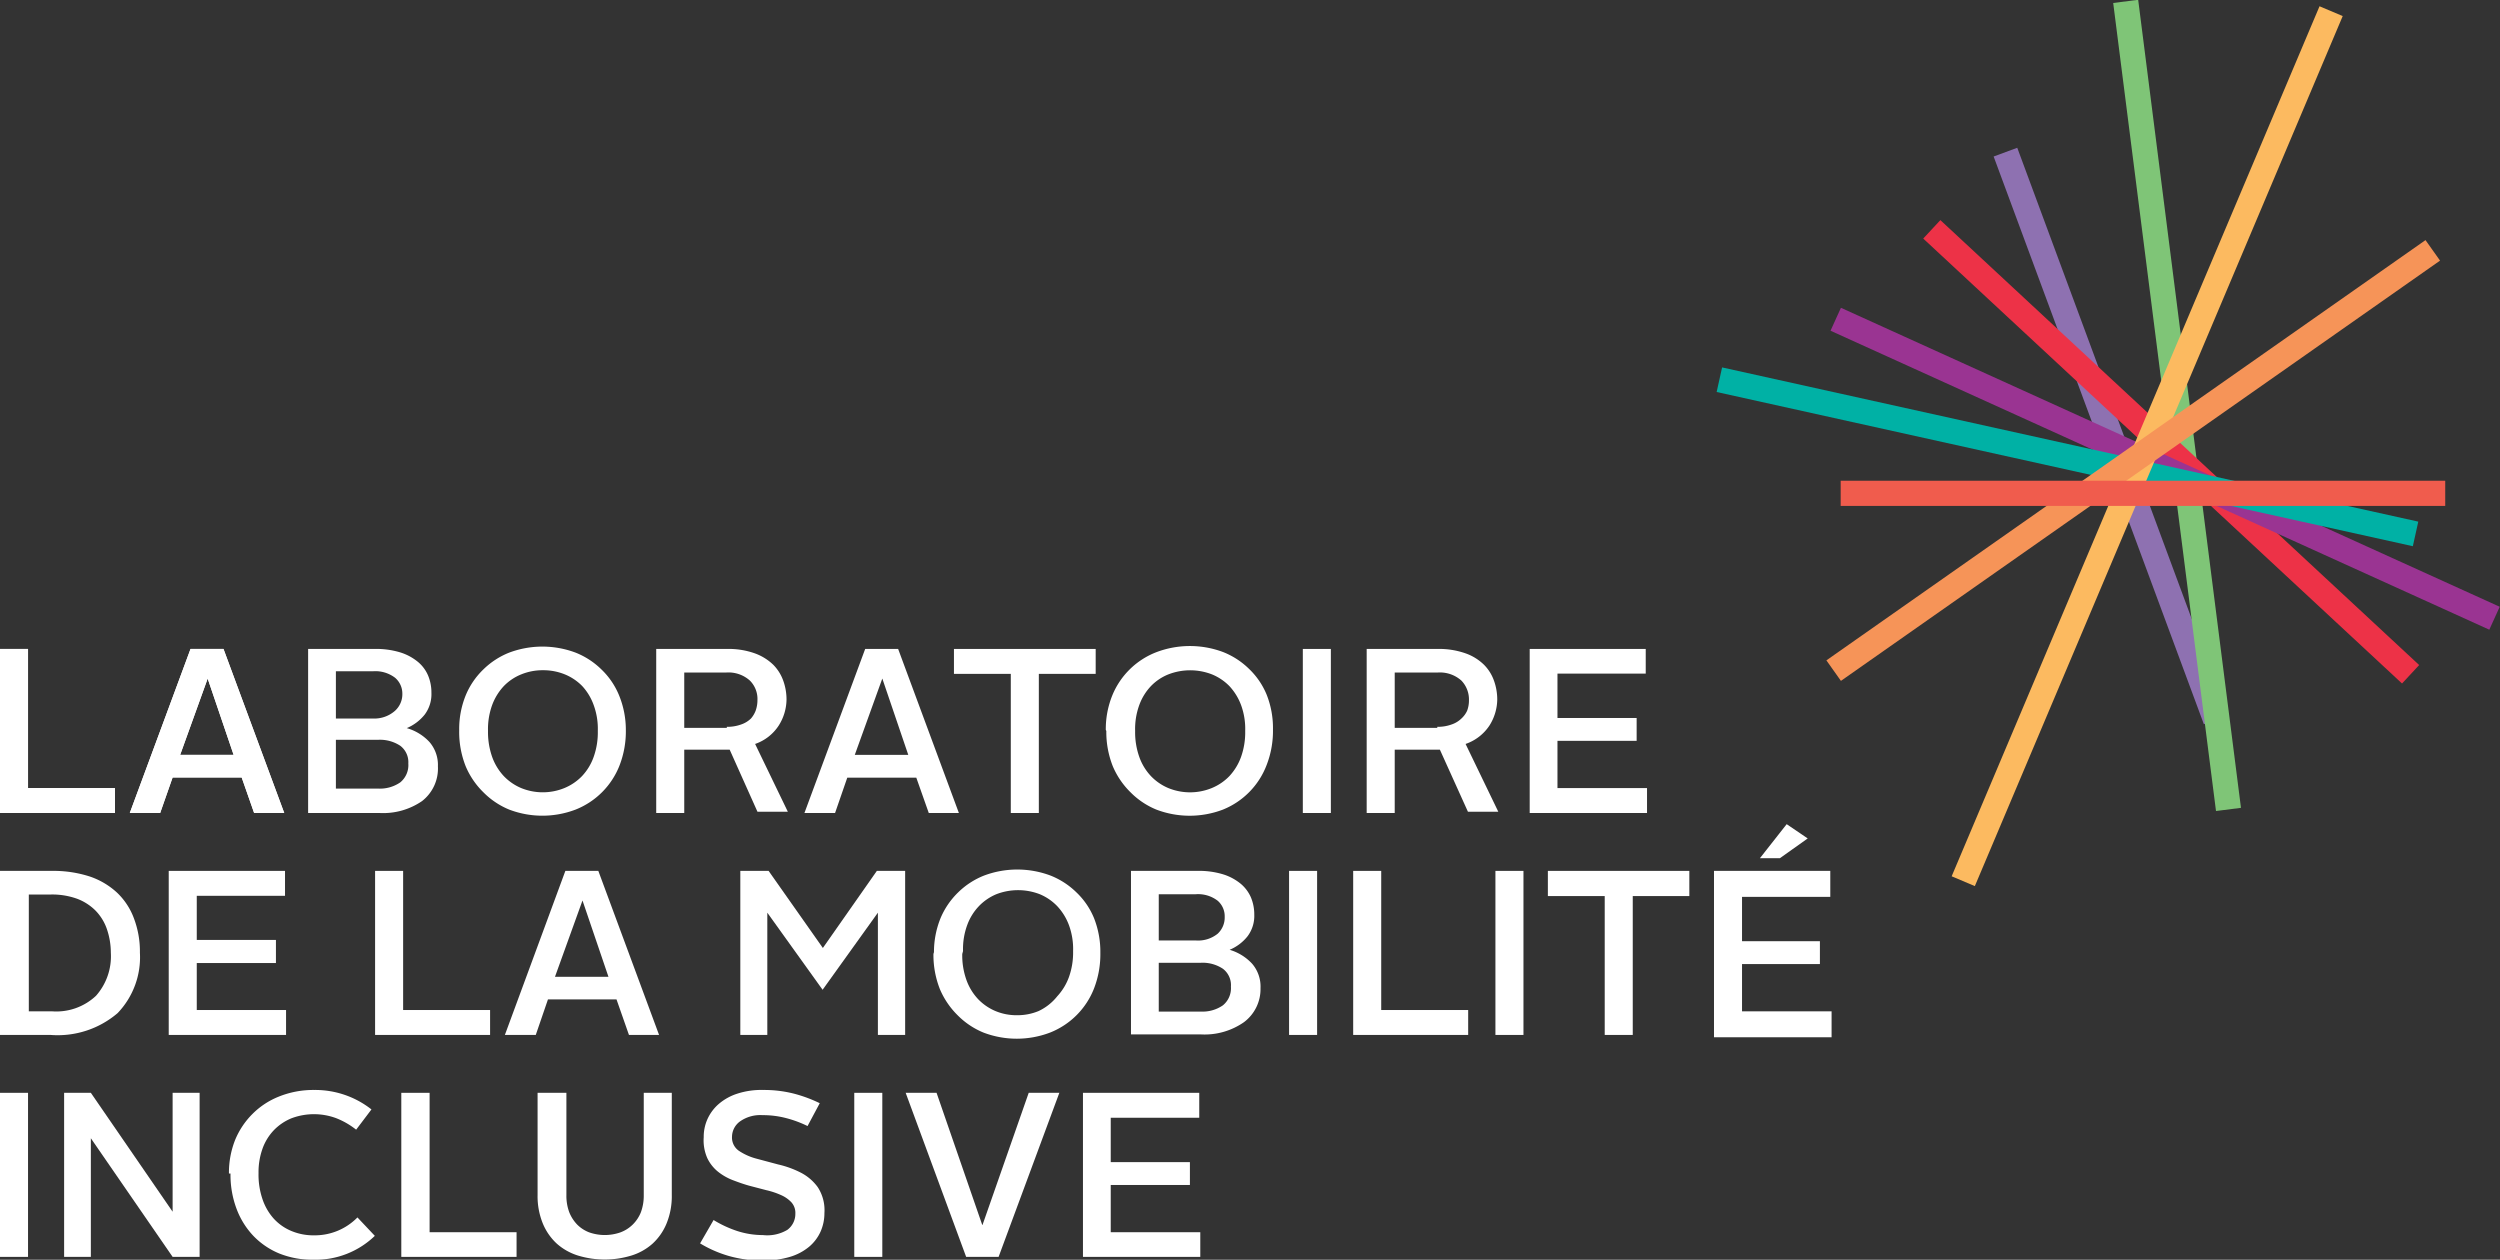 <svg id="2a176226-bae8-483e-85ac-896c23f0ce63" data-name="Layer 1" xmlns="http://www.w3.org/2000/svg" viewBox="0 0 96.31 48.53"><rect x="0" y="0" width="96.31" height="48.53" fill="#333333" stroke="none"/><title>LogoMobiliteInclusive-A</title><polygon points="0 25 1.08 25 1.08 30.36 4.43 30.36 4.43 31.32 0 31.32 0 25" style="fill:#fff"/><path d="M9.23,25.62H10.5l2.34,6.32H11.68L11.2,30.57H8.54L8.06,31.94H6.89ZM8.83,29.7h2.06l-1-2.94h0Z" transform="translate(-1.89 -0.62)" style="fill:#fff"/><polygon points="0 25 1.08 25 1.08 30.36 4.43 30.36 4.43 31.32 0 31.32 0 25" style="fill:#fff"/><path d="M9.23,25.62H10.5l2.34,6.32H11.68L11.2,30.57H8.54L8.06,31.94H6.89ZM8.83,29.7h2.06l-1-2.94h0Z" transform="translate(-1.89 -0.62)" style="fill:#fff"/><path d="M13.76,25.62h2.54a3.19,3.19,0,0,1,1,.13,2,2,0,0,1,.68.36,1.39,1.39,0,0,1,.4.53,1.69,1.69,0,0,1,.13.67,1.31,1.31,0,0,1-.26.84,1.76,1.76,0,0,1-.69.52,1.9,1.9,0,0,1,.87.53,1.35,1.35,0,0,1,.33.94,1.59,1.59,0,0,1-.61,1.34,2.64,2.64,0,0,1-1.64.46H13.76V25.62Zm2.49,2.68A1.2,1.2,0,0,0,17.11,28a0.86,0.86,0,0,0,.28-0.65,0.8,0.8,0,0,0-.28-0.62,1.25,1.25,0,0,0-.85-0.25H14.83V28.3h1.42ZM16.46,31a1.38,1.38,0,0,0,.85-0.24,0.86,0.86,0,0,0,.31-0.73,0.79,0.79,0,0,0-.31-0.68,1.42,1.42,0,0,0-.85-0.23H14.83V31h1.63Z" transform="translate(-1.89 -0.62)" style="fill:#fff"/><path d="M19.58,28.74a3.45,3.45,0,0,1,.25-1.33,2.94,2.94,0,0,1,.68-1,3,3,0,0,1,1-.65,3.64,3.64,0,0,1,2.55,0,3,3,0,0,1,1,.65,2.91,2.91,0,0,1,.68,1A3.5,3.5,0,0,1,26,28.74a3.63,3.63,0,0,1-.24,1.36,3,3,0,0,1-1.7,1.71,3.59,3.59,0,0,1-2.55,0,3,3,0,0,1-1-.67,3.06,3.06,0,0,1-.68-1,3.57,3.57,0,0,1-.25-1.36m1.11,0a2.89,2.89,0,0,0,.16,1,2.14,2.14,0,0,0,.45.74,2,2,0,0,0,.67.46,2.2,2.2,0,0,0,1.66,0,2,2,0,0,0,.68-0.46,2.09,2.09,0,0,0,.45-0.74,2.82,2.82,0,0,0,.16-1,2.66,2.66,0,0,0-.16-1,2.14,2.14,0,0,0-.44-0.73,2,2,0,0,0-.67-0.45,2.19,2.19,0,0,0-.84-0.16,2.17,2.17,0,0,0-.84.16,1.94,1.94,0,0,0-.67.45,2.17,2.17,0,0,0-.45.73,2.73,2.73,0,0,0-.16,1" transform="translate(-1.89 -0.62)" style="fill:#fff"/><path d="M27.17,25.62H29.9a3,3,0,0,1,1.07.17,2,2,0,0,1,.71.44,1.67,1.67,0,0,1,.39.63,2.14,2.14,0,0,1,.12.71,1.91,1.91,0,0,1-.3,1,1.77,1.77,0,0,1-.91.71l1.26,2.61H31.07L30,29.5H28.25v2.44H27.17V25.62Zm2.72,3a1.55,1.55,0,0,0,.55-0.09,1,1,0,0,0,.38-0.23A1,1,0,0,0,31,28a1.21,1.21,0,0,0,.07-0.41,1,1,0,0,0-.29-0.75,1.23,1.23,0,0,0-.93-0.31H28.25v2.13h1.64Z" transform="translate(-1.89 -0.62)" style="fill:#fff"/><path d="M35.22,25.62h1.27l2.34,6.32H37.67l-0.48-1.36H34.53l-0.47,1.36H32.88Zm-0.4,4.08h2.06l-1-2.94h0Z" transform="translate(-1.89 -0.62)" style="fill:#fff"/><polygon points="38.94 25.96 36.75 25.96 36.75 25 42.21 25 42.21 25.96 40.02 25.96 40.02 31.32 38.94 31.32 38.94 25.96" style="fill:#fff"/><path d="M44.49,28.74a3.45,3.45,0,0,1,.25-1.33,3,3,0,0,1,1.71-1.67,3.64,3.64,0,0,1,2.56,0,3,3,0,0,1,1,.65,2.89,2.89,0,0,1,.68,1,3.5,3.5,0,0,1,.24,1.33,3.63,3.63,0,0,1-.24,1.36A3,3,0,0,1,49,31.81a3.6,3.6,0,0,1-2.56,0,3,3,0,0,1-1-.67,3.09,3.09,0,0,1-.68-1,3.57,3.57,0,0,1-.25-1.36m1.11,0a2.85,2.85,0,0,0,.16,1,2.09,2.09,0,0,0,.45.74,2,2,0,0,0,.67.46,2.21,2.21,0,0,0,1.67,0,2,2,0,0,0,.68-0.46,2.16,2.16,0,0,0,.45-0.74,2.82,2.82,0,0,0,.16-1,2.66,2.66,0,0,0-.16-1,2.19,2.19,0,0,0-.45-0.73,2,2,0,0,0-.67-0.45,2.32,2.32,0,0,0-1.68,0,1.93,1.93,0,0,0-.67.45,2.1,2.1,0,0,0-.45.73,2.69,2.69,0,0,0-.16,1" transform="translate(-1.89 -0.62)" style="fill:#fff"/><rect x="50.19" y="25" width="1.08" height="6.32" style="fill:#fff"/><path d="M54.54,25.62h2.73a3.06,3.06,0,0,1,1.08.17,1.93,1.93,0,0,1,.71.44,1.64,1.64,0,0,1,.39.63,2.14,2.14,0,0,1,.12.71,1.92,1.92,0,0,1-.3,1,1.8,1.8,0,0,1-.92.71l1.26,2.61H58.44L57.36,29.5H55.62v2.44H54.54V25.62Zm2.72,3a1.55,1.55,0,0,0,.55-0.09,1,1,0,0,0,.38-0.23A0.93,0.93,0,0,0,58.41,28a1.14,1.14,0,0,0,.07-0.41,1.05,1.05,0,0,0-.29-0.75,1.24,1.24,0,0,0-.93-0.31H55.62v2.13h1.64Z" transform="translate(-1.89 -0.62)" style="fill:#fff"/><polygon points="58.93 25 63.4 25 63.4 25.95 60 25.95 60 27.66 63.05 27.66 63.05 28.54 60 28.54 60 30.36 63.45 30.36 63.45 31.32 58.93 31.32 58.93 25" style="fill:#fff"/><path d="M1.89,34.17h2a4.55,4.55,0,0,1,1.47.22A2.93,2.93,0,0,1,6.39,35a2.62,2.62,0,0,1,.66,1,3.61,3.61,0,0,1,.23,1.32,3.11,3.11,0,0,1-.86,2.33,3.55,3.55,0,0,1-2.58.84h-2V34.17Zm2,5.41a2.23,2.23,0,0,0,1.7-.6,2.3,2.3,0,0,0,.57-1.66A2.83,2.83,0,0,0,6,36.39a1.9,1.9,0,0,0-.44-0.7,2,2,0,0,0-.71-0.45,2.84,2.84,0,0,0-1-.16H3v4.5H3.9Z" transform="translate(-1.89 -0.62)" style="fill:#fff"/><polygon points="6.5 33.55 10.98 33.55 10.98 34.51 7.58 34.51 7.58 36.21 10.63 36.21 10.63 37.1 7.58 37.1 7.58 38.91 11.02 38.91 11.02 39.87 6.5 39.87 6.5 33.55" style="fill:#fff"/><polygon points="14.45 33.55 15.53 33.55 15.53 38.91 18.88 38.91 18.88 39.87 14.45 39.87 14.45 33.55" style="fill:#fff"/><path d="M23.67,34.17h1.27l2.34,6.32H26.12l-0.48-1.37H23l-0.47,1.37H21.34Zm-0.4,4.08h2.06l-1-2.94h0Z" transform="translate(-1.89 -0.62)" style="fill:#fff"/><polygon points="28.52 33.55 29.61 33.55 31.7 36.52 33.78 33.55 34.87 33.55 34.87 39.87 33.82 39.87 33.82 35.16 31.69 38.13 29.56 35.16 29.56 39.87 28.52 39.87 28.52 33.55" style="fill:#fff"/><path d="M37.87,37.3A3.47,3.47,0,0,1,38.12,36a3,3,0,0,1,.68-1,3,3,0,0,1,1-.65,3.64,3.64,0,0,1,2.56,0,3,3,0,0,1,1,.65,2.87,2.87,0,0,1,.68,1,3.53,3.53,0,0,1,.24,1.33,3.64,3.64,0,0,1-.24,1.36,3,3,0,0,1-1.7,1.71,3.6,3.6,0,0,1-2.56,0,3,3,0,0,1-1-.67,3.13,3.13,0,0,1-.68-1,3.58,3.58,0,0,1-.25-1.36m1.11,0a2.81,2.81,0,0,0,.16,1,2.11,2.11,0,0,0,.45.74,2,2,0,0,0,.67.46,2.09,2.09,0,0,0,.83.16,2.11,2.11,0,0,0,.83-0.16A2,2,0,0,0,42.62,39a2.18,2.18,0,0,0,.45-0.74,2.81,2.81,0,0,0,.16-1,2.67,2.67,0,0,0-.16-1,2.18,2.18,0,0,0-.45-0.73,2,2,0,0,0-.67-0.46,2.32,2.32,0,0,0-1.68,0,2,2,0,0,0-.67.46,2.09,2.09,0,0,0-.45.73,2.68,2.68,0,0,0-.16,1" transform="translate(-1.89 -0.62)" style="fill:#fff"/><path d="M45.46,34.17H48a3.19,3.19,0,0,1,1,.13,2,2,0,0,1,.68.36,1.43,1.43,0,0,1,.4.53,1.71,1.71,0,0,1,.13.67,1.31,1.31,0,0,1-.26.83,1.73,1.73,0,0,1-.69.52,1.92,1.92,0,0,1,.87.54,1.35,1.35,0,0,1,.32.94A1.59,1.59,0,0,1,49.81,40a2.65,2.65,0,0,1-1.65.47H45.46V34.17Zm2.49,2.68a1.2,1.2,0,0,0,.85-0.26,0.85,0.85,0,0,0,.27-0.65,0.79,0.79,0,0,0-.27-0.62,1.24,1.24,0,0,0-.85-0.25H46.53v1.78h1.42Zm0.21,2.74A1.37,1.37,0,0,0,49,39.35a0.85,0.85,0,0,0,.31-0.72A0.79,0.79,0,0,0,49,37.94a1.41,1.41,0,0,0-.85-0.23H46.53v1.88h1.63Z" transform="translate(-1.89 -0.62)" style="fill:#fff"/><rect x="49.66" y="33.55" width="1.08" height="6.32" style="fill:#fff"/><polygon points="52.13 33.55 53.21 33.55 53.21 38.91 56.56 38.91 56.56 39.87 52.13 39.87 52.13 33.55" style="fill:#fff"/><rect x="57.61" y="33.55" width="1.08" height="6.32" style="fill:#fff"/><polygon points="61.82 34.52 59.63 34.52 59.63 33.55 65.08 33.55 65.08 34.52 62.9 34.52 62.9 39.87 61.82 39.87 61.82 34.52" style="fill:#fff"/><path d="M67.92,34.17H72.4v1H69v1.71H72v0.88H69v1.82h3.45v1H67.92V34.17Zm2.8-1.8,0.81,0.55-1.07.76H69.69Z" transform="translate(-1.89 -0.62)" style="fill:#fff"/><rect y="42.1" width="1.08" height="6.32" style="fill:#fff"/><polygon points="2.47 42.1 3.5 42.1 6.65 46.68 6.65 42.1 7.69 42.1 7.69 48.42 6.65 48.42 3.5 43.85 3.5 48.42 2.47 48.42 2.47 42.1" style="fill:#fff"/><path d="M10.71,45.83a3.41,3.41,0,0,1,.24-1.3,3.06,3.06,0,0,1,.67-1,3,3,0,0,1,1-.66A3.55,3.55,0,0,1,14,42.61a3.5,3.5,0,0,1,2.2.75l-0.59.78a3,3,0,0,0-.76-0.44,2.46,2.46,0,0,0-1.73,0,2,2,0,0,0-.68.46,2,2,0,0,0-.44.72,2.68,2.68,0,0,0-.15.93,2.92,2.92,0,0,0,.15,1,2.14,2.14,0,0,0,.43.75,1.91,1.91,0,0,0,.68.48,2.2,2.2,0,0,0,.89.17,2.3,2.3,0,0,0,1.66-.69l0.67,0.71a3.29,3.29,0,0,1-2.37.92,3.42,3.42,0,0,1-1.31-.24,2.93,2.93,0,0,1-1-.68,3.08,3.08,0,0,1-.65-1.05,3.71,3.71,0,0,1-.23-1.35" transform="translate(-1.89 -0.62)" style="fill:#fff"/><polygon points="15.46 42.1 16.55 42.1 16.55 47.47 19.9 47.47 19.9 48.42 15.46 48.42 15.46 42.1" style="fill:#fff"/><path d="M22.62,42.72h1.09v3.94a1.81,1.81,0,0,0,.11.66,1.46,1.46,0,0,0,.31.48,1.31,1.31,0,0,0,.47.3,1.82,1.82,0,0,0,1.18,0,1.34,1.34,0,0,0,.48-0.3,1.38,1.38,0,0,0,.32-0.48,1.84,1.84,0,0,0,.11-0.66V42.72h1.08v3.94a2.77,2.77,0,0,1-.2,1.09,2.17,2.17,0,0,1-.54.78,2.2,2.2,0,0,1-.82.46,3.52,3.52,0,0,1-2.05,0,2.22,2.22,0,0,1-.82-0.46,2.19,2.19,0,0,1-.54-0.78,2.77,2.77,0,0,1-.2-1.09V42.72Z" transform="translate(-1.89 -0.62)" style="fill:#fff"/><path d="M29.38,47.62a4.32,4.32,0,0,0,.9.42,3.2,3.2,0,0,0,1,.16A1.51,1.51,0,0,0,32.22,48a0.76,0.76,0,0,0,.31-0.62,0.61,0.61,0,0,0-.15-0.44,1.21,1.21,0,0,0-.4-0.28,3,3,0,0,0-.57-0.19l-0.65-.17c-0.22-.06-0.44-0.14-0.65-0.22a2.14,2.14,0,0,1-.57-0.33,1.51,1.51,0,0,1-.4-0.51A1.69,1.69,0,0,1,29,44.43a1.66,1.66,0,0,1,.15-0.71,1.69,1.69,0,0,1,.44-0.58,2.07,2.07,0,0,1,.71-0.39,3,3,0,0,1,1-.14,4.64,4.64,0,0,1,1.17.14,5.38,5.38,0,0,1,1,.37L33,44a4.28,4.28,0,0,0-.84-0.31,3.52,3.52,0,0,0-.9-0.11,1.35,1.35,0,0,0-.86.24,0.74,0.74,0,0,0-.31.59,0.62,0.62,0,0,0,.26.54,2.23,2.23,0,0,0,.66.3l0.86,0.23a3.73,3.73,0,0,1,.86.31,1.85,1.85,0,0,1,.66.56,1.62,1.62,0,0,1,.26,1,1.75,1.75,0,0,1-.15.72,1.64,1.64,0,0,1-.44.58,2.09,2.09,0,0,1-.74.39,3.45,3.45,0,0,1-1,.14A4.64,4.64,0,0,1,29.95,49a4.57,4.57,0,0,1-1.09-.48Z" transform="translate(-1.89 -0.62)" style="fill:#fff"/><rect x="32.91" y="42.1" width="1.08" height="6.32" style="fill:#fff"/><polygon points="34.89 42.1 36.08 42.1 37.84 47.19 37.85 47.19 39.63 42.1 40.81 42.1 38.47 48.42 37.22 48.42 34.89 42.1" style="fill:#fff"/><polygon points="41.72 42.1 46.2 42.1 46.2 43.06 42.79 43.06 42.79 44.77 45.84 44.77 45.84 45.65 42.79 45.65 42.79 47.47 46.24 47.47 46.24 48.42 41.72 48.42 41.72 42.1" style="fill:#fff"/><rect x="82.71" y="5.76" width="0.97" height="23.32" transform="translate(-2.76 29.35) rotate(-20.32)" style="fill:#8e71b1"/><rect x="85.27" y="0.56" width="0.97" height="31.38" transform="translate(-3.25 10.32) rotate(-7.25)" style="fill:#7fc577"/><rect x="85.05" y="5.44" width="0.97" height="25.18" transform="translate(12.21 67.79) rotate(-47.1)" style="fill:#ed3247"/><rect x="84.82" y="4.74" width="0.97" height="27.87" transform="translate(31.15 88.02) rotate(-65.59)" style="fill:#9a3492"/><rect x="81.05" y="4.5" width="0.97" height="27.47" transform="translate(44.21 93.26) rotate(-77.51)" style="fill:#00b1a5"/><rect x="66.41" y="17.32" width="36.39" height="0.97" transform="translate(33.37 88.18) rotate(-67.08)" style="fill:#fcba60"/><polygon points="70.92 26.23 70.36 25.44 93.44 9.25 94 10.04 70.92 26.23" style="fill:#f69458"/><rect x="70.91" y="18.52" width="23.29" height="0.97" style="fill:#f05c4d"/></svg>